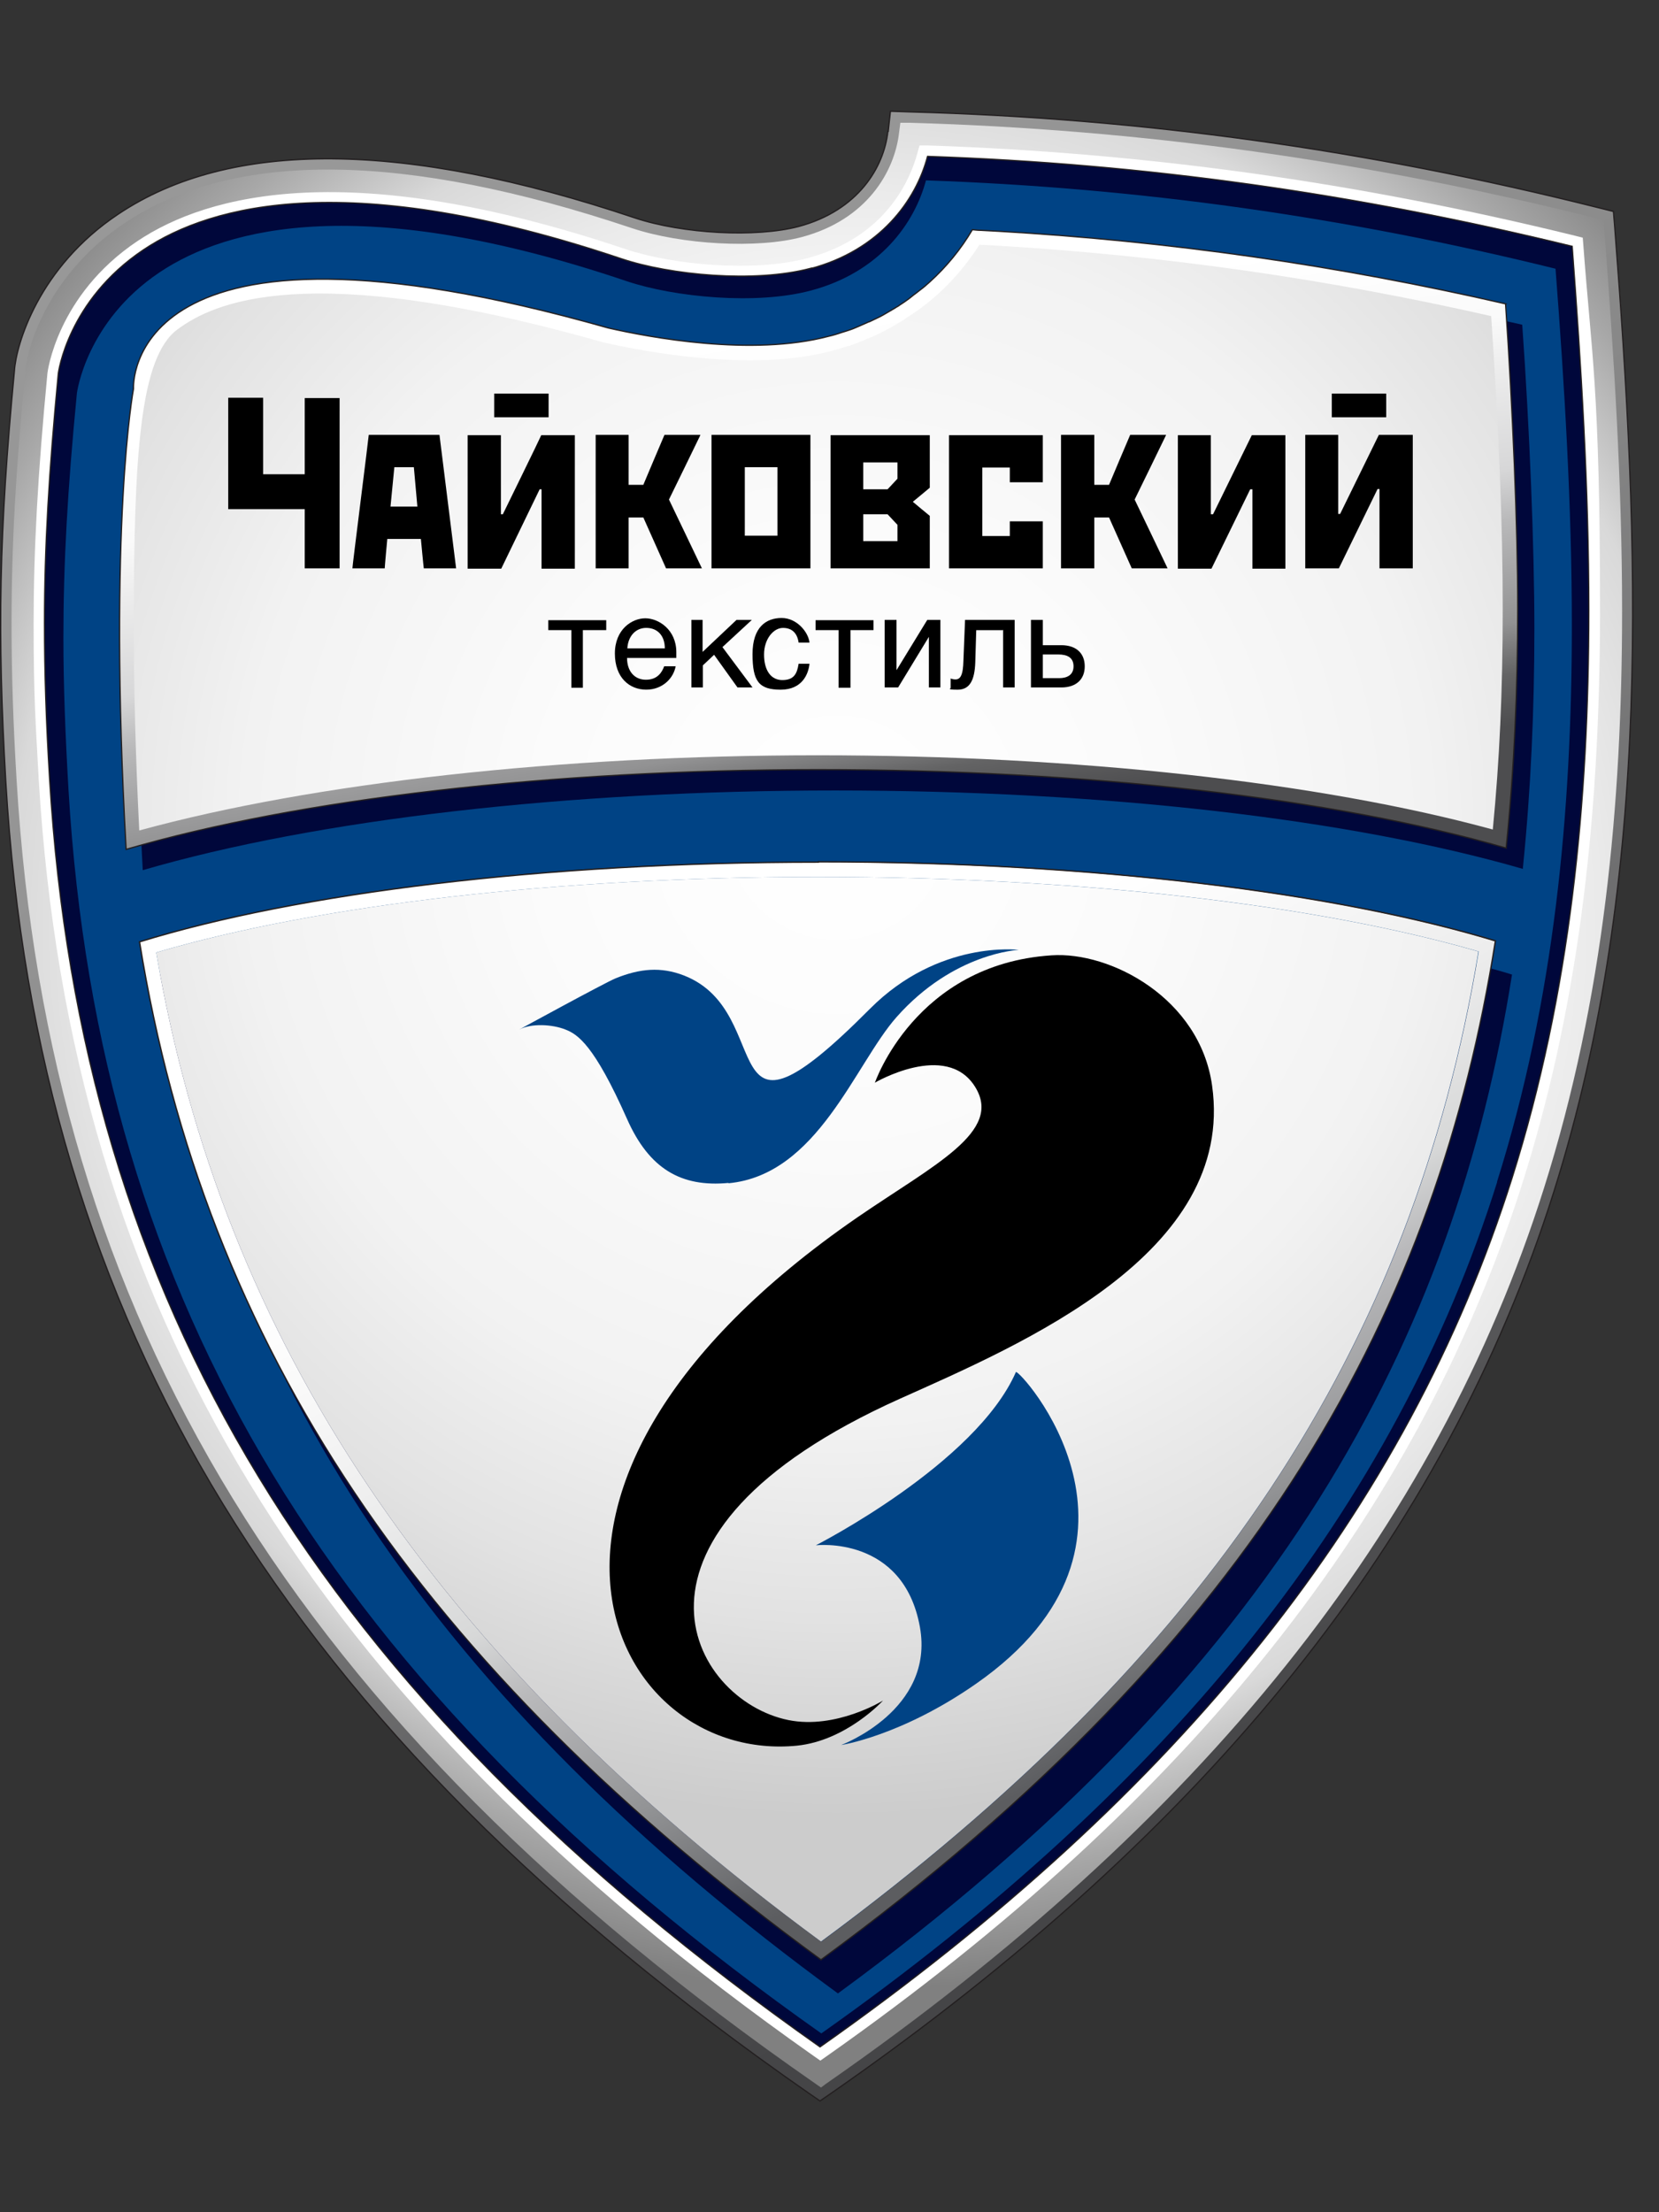 <svg width="60" height="80" viewBox="0 0 60 80" fill="none" xmlns="http://www.w3.org/2000/svg">
<rect x="0" y="0" width="60" height="80" fill="#333333" stroke="none"/>
<path d="M57.612 8.283C49.59 6.269 41.394 5.076 32.909 4.845C32.724 6.488 31.532 8.317 29.101 8.954C27.33 9.429 24.552 9.047 22.723 8.63C12.212 6.222 8.647 6.384 4.642 8.236C2.292 9.324 1.574 11.547 1.493 12.6C0.949 18.284 0.671 22.741 1.007 28.227C1.991 44.676 8.439 60.234 29.668 75.027C59.313 54.377 59.452 32.128 57.612 8.283Z" fill="#004385"/>
<path d="M56.999 8.26C49.069 6.269 40.955 5.076 32.563 4.845C32.389 6.477 31.208 8.294 28.801 8.931C27.041 9.405 24.298 9.024 22.492 8.607C12.097 6.222 8.567 6.373 4.608 8.213C2.281 9.29 1.575 11.501 1.494 12.554C0.961 18.191 0.684 22.613 1.008 28.065C1.98 44.398 8.358 59.852 29.356 74.53C58.689 54.018 58.816 31.931 56.999 8.26ZM54.151 42.731C50.47 54.446 42.471 64.517 29.704 73.534C12.005 61.032 3.589 47.142 2.478 28.575C2.362 26.561 2.293 24.789 2.293 23.065C2.293 20.344 2.443 17.705 2.779 14.244C2.779 14.198 3.115 11.628 5.777 9.845C8.219 8.213 13.116 6.94 22.666 10.169C24.39 10.748 27.354 11.038 29.333 10.505C31.81 9.845 33.072 8.086 33.489 6.523C41.152 6.789 48.618 7.831 56.258 9.718C56.582 13.943 56.848 18.272 56.848 22.613C56.848 29.362 56.212 36.168 54.14 42.743L54.151 42.731Z" fill="#00073B"/>
<path d="M32.111 4.753C31.972 6.038 31.046 7.612 28.881 8.191C27.342 8.596 24.691 8.457 22.955 7.878C14.62 5.077 8.335 5.031 4.283 7.739C1.378 9.672 0.579 12.485 0.521 13.411C-0.034 19.257 -0.104 22.869 0.209 28.263C1.378 47.895 10.326 62.515 29.205 75.665L29.657 75.977L30.108 75.665C43.744 66.184 52.276 55.523 56.2 43.091C59.823 31.596 59.279 19.558 58.399 8.214L58.353 7.647L57.797 7.508C49.451 5.412 41.313 4.278 32.933 4.047L32.203 4.023L32.123 4.753H32.111ZM29.298 9.719C31.833 9.047 33.13 7.241 33.546 5.656C41.395 5.922 49.034 6.998 56.859 8.908C57.184 13.226 57.461 17.636 57.461 22.07C57.461 28.957 56.802 35.891 54.683 42.605C50.91 54.551 42.726 64.83 29.657 74.021C11.541 61.265 2.929 47.108 1.794 28.159C1.667 26.098 1.609 24.304 1.609 22.533C1.609 19.755 1.771 17.058 2.107 13.527C2.107 13.481 2.454 10.865 5.186 9.036C7.675 7.369 12.699 6.072 22.48 9.36C24.239 9.95 27.284 10.239 29.31 9.707L29.298 9.719Z" fill="url(#paint0_radial_0_150)"/>
<path d="M29.217 75.665L29.668 75.977L30.12 75.665C43.756 66.184 52.287 55.523 56.211 43.091C59.834 31.596 59.29 19.558 58.411 8.214L58.364 7.647L57.809 7.508C49.451 5.412 41.313 4.278 32.933 4.047L32.203 4.023L32.123 4.753C31.983 6.038 31.058 7.612 28.893 8.191C27.353 8.596 24.703 8.457 22.966 7.878C14.632 5.077 8.346 5.031 4.295 7.739C1.378 9.672 0.579 12.485 0.521 13.411C-0.034 19.257 -0.104 22.869 0.209 28.263C1.378 47.895 10.326 62.515 29.205 75.665H29.217ZM0.915 13.446C0.973 12.566 1.737 9.915 4.515 8.063C8.462 5.424 14.632 5.494 22.85 8.249C24.645 8.85 27.4 9.001 28.997 8.573C31.347 7.948 32.354 6.211 32.516 4.799C32.516 4.799 32.539 4.614 32.562 4.44C32.748 4.44 32.921 4.44 32.921 4.44C41.279 4.683 49.393 5.806 57.716 7.89C57.716 7.89 57.855 7.924 57.994 7.959C57.994 8.098 58.017 8.249 58.017 8.249C58.364 12.775 58.665 17.416 58.665 22.081C58.665 29.073 58.005 36.123 55.841 42.964C51.94 55.315 43.467 65.895 29.912 75.329C29.912 75.329 29.796 75.41 29.692 75.491C29.576 75.41 29.46 75.329 29.46 75.329C10.661 62.26 1.771 47.733 0.602 28.239C0.475 26.144 0.417 24.327 0.417 22.533C0.417 19.732 0.567 17 0.915 13.446Z" fill="url(#paint1_linear_0_150)"/>
<path d="M55.054 11.743C48.907 10.331 42.853 9.474 36.718 9.116C36.498 9.104 36.29 9.092 36.07 9.081C35.966 9.081 35.861 9.069 35.769 9.058C35.352 9.764 34.831 10.4 34.218 10.956C34.102 11.06 33.998 11.153 33.882 11.245C33.847 11.268 33.812 11.303 33.778 11.326C33.685 11.396 33.593 11.465 33.511 11.535C33.465 11.569 33.431 11.593 33.384 11.627C33.292 11.697 33.199 11.755 33.095 11.824C33.06 11.847 33.025 11.87 32.979 11.894C32.84 11.975 32.701 12.067 32.562 12.137C32.423 12.218 32.285 12.287 32.146 12.357C32.099 12.38 32.053 12.403 32.007 12.426C31.902 12.472 31.798 12.519 31.694 12.565C31.636 12.588 31.59 12.611 31.532 12.623C31.428 12.669 31.312 12.704 31.208 12.739C31.162 12.75 31.115 12.773 31.058 12.785C30.895 12.831 30.745 12.889 30.571 12.924C27.793 13.665 24.066 12.959 22.596 12.623C5.013 7.611 5.429 13.56 5.429 13.572C5.429 13.572 4.503 19.696 5.163 31.468C11.425 29.639 20.501 28.586 30.201 28.586C39.901 28.586 48.826 29.616 55.077 31.422C55.077 31.422 55.077 31.398 55.077 31.387C55.366 28.551 55.493 25.669 55.493 22.728C55.493 19.788 55.32 15.494 55.054 11.743Z" fill="#00073B"/>
<path d="M54.464 10.991C48.317 9.579 42.263 8.722 36.128 8.364C35.908 8.352 35.7 8.34 35.48 8.329C35.376 8.329 35.271 8.317 35.167 8.306C34.751 9.012 34.23 9.648 33.616 10.204C33.5 10.308 33.396 10.401 33.269 10.493C33.234 10.517 33.199 10.551 33.165 10.575C33.072 10.644 32.979 10.713 32.898 10.783C32.852 10.818 32.817 10.841 32.771 10.875C32.678 10.945 32.574 11.003 32.482 11.072C32.435 11.095 32.401 11.118 32.366 11.142C32.227 11.223 32.088 11.304 31.949 11.385C31.81 11.466 31.671 11.524 31.532 11.593C31.486 11.616 31.44 11.639 31.394 11.651C31.289 11.697 31.185 11.744 31.081 11.79C31.023 11.813 30.977 11.836 30.919 11.859C30.815 11.906 30.699 11.94 30.595 11.975C30.549 11.987 30.491 12.01 30.444 12.021C30.282 12.079 30.12 12.126 29.97 12.16C27.18 12.901 23.464 12.195 21.994 11.859C4.411 6.87 4.828 14.047 4.828 14.059C4.828 14.059 3.902 18.944 4.561 30.716C10.824 28.887 19.899 27.834 29.599 27.834C39.3 27.834 48.224 28.864 54.475 30.67V30.646C54.765 27.811 54.892 24.928 54.892 21.988C54.892 19.048 54.707 14.753 54.452 11.003L54.464 10.991Z" fill="url(#paint2_linear_0_150)"/>
<path d="M57.265 8.884L57.242 8.595L56.964 8.525C49.104 6.592 41.453 5.527 33.569 5.261H33.257C33.257 5.249 33.176 5.55 33.176 5.55C32.933 6.442 32.076 8.572 29.206 9.336C27.249 9.857 24.309 9.579 22.596 9C12.664 5.666 7.524 7.009 4.966 8.722C2.049 10.678 1.714 13.48 1.714 13.514C1.366 17.161 1.216 19.858 1.216 22.543C1.216 25.229 1.285 26.051 1.401 28.192C2.547 47.28 11.194 61.507 29.437 74.356L29.669 74.518L29.9 74.356C43.05 65.107 51.28 54.758 55.077 42.731C56.975 36.689 57.867 30.125 57.867 22.069C57.867 14.012 57.554 12.797 57.265 8.884ZM54.695 42.615C50.921 54.561 42.737 64.841 29.669 74.031C11.541 61.264 2.929 47.107 1.795 28.157C1.667 26.097 1.609 24.303 1.609 22.532C1.609 19.754 1.771 17.057 2.107 13.526C2.107 13.48 2.454 10.864 5.186 9.035C7.675 7.368 12.699 6.071 22.48 9.359C24.24 9.949 27.284 10.239 29.31 9.706C31.845 9.035 33.141 7.229 33.558 5.643C41.406 5.909 49.046 6.986 56.871 8.896C57.195 13.213 57.473 17.624 57.473 22.057C57.473 28.945 56.813 35.878 54.695 42.592V42.615Z" fill="white"/>
<path d="M32.111 4.753C31.972 6.038 31.046 7.612 28.881 8.191C27.342 8.596 24.691 8.457 22.955 7.878C14.62 5.077 8.335 5.031 4.283 7.739C1.378 9.672 0.579 12.485 0.521 13.411C-0.034 19.257 -0.104 22.869 0.209 28.263C1.378 47.895 10.326 62.515 29.205 75.665L29.657 75.977L30.108 75.665C43.744 66.184 52.276 55.523 56.2 43.091C59.823 31.596 59.279 19.558 58.399 8.214L58.353 7.647L57.797 7.508C49.451 5.412 41.313 4.278 32.933 4.047L32.203 4.023L32.123 4.753H32.111ZM29.298 9.719C31.833 9.047 33.13 7.241 33.546 5.656C41.395 5.922 49.034 6.998 56.859 8.908C57.184 13.226 57.461 17.636 57.461 22.07C57.461 28.957 56.802 35.891 54.683 42.605C50.91 54.551 42.726 64.83 29.657 74.021C11.541 61.265 2.929 47.108 1.794 28.159C1.667 26.098 1.609 24.304 1.609 22.533C1.609 19.755 1.771 17.058 2.107 13.527C2.107 13.481 2.454 10.865 5.186 9.036C7.675 7.369 12.699 6.072 22.48 9.36C24.239 9.95 27.284 10.239 29.31 9.707L29.298 9.719Z" stroke="#231F20" stroke-width="0.046"/>
<path d="M33.488 11.003L33.604 10.91L33.963 10.598C34.53 10.077 35.016 9.486 35.422 8.85H35.433L36.07 8.884C42.101 9.243 47.958 10.077 53.931 11.431C54.209 15.575 54.348 18.932 54.348 21.988C54.348 25.044 54.232 27.486 53.989 29.998C47.726 28.285 38.883 27.313 29.576 27.313C20.269 27.313 11.321 28.308 5.036 30.033C4.897 27.243 4.839 24.778 4.839 22.659C4.839 16.42 5.059 12.924 6.413 11.917C7.675 10.979 11.032 9.313 21.809 12.38C23.348 12.727 27.18 13.457 30.074 12.693L30.583 12.542L30.687 12.508H30.733C30.733 12.496 31.081 12.369 31.081 12.369L31.254 12.299L31.59 12.16L31.741 12.091L32.192 11.859L32.643 11.593L32.759 11.512L33.072 11.304L33.211 11.211L33.5 10.991L33.488 11.003Z" fill="url(#paint3_radial_0_150)"/>
<path d="M29.6 31.179C19.633 31.179 10.755 32.301 5.048 34.061C7.409 48.704 15.223 60.291 29.692 70.871C45.655 59.191 52.01 47.164 54.082 34.026C48.364 32.29 39.532 31.167 29.6 31.167V31.179Z" stroke="#231F20" stroke-width="0.046"/>
<path d="M53.399 34.873C50.933 49.018 43.583 59.969 29.703 70.213C15.975 60.096 8.347 48.937 5.8 35.22C5.754 35.232 5.707 35.255 5.649 35.267C8.011 49.91 15.824 61.508 30.305 72.088C46.268 60.409 52.611 48.37 54.684 35.243C54.278 35.116 53.85 35 53.399 34.885V34.873Z" fill="#00073B"/>
<path d="M54.464 10.991C48.317 9.579 42.263 8.722 36.128 8.364C35.908 8.352 35.7 8.34 35.48 8.329C35.376 8.329 35.271 8.317 35.167 8.306C34.751 9.012 34.23 9.648 33.616 10.204C33.5 10.308 33.396 10.401 33.269 10.493C33.234 10.517 33.199 10.551 33.165 10.575C33.072 10.644 32.979 10.713 32.898 10.783C32.852 10.818 32.817 10.841 32.771 10.875C32.678 10.945 32.574 11.003 32.482 11.072C32.435 11.095 32.401 11.118 32.366 11.142C32.227 11.223 32.088 11.304 31.949 11.385C31.81 11.466 31.671 11.524 31.532 11.593C31.486 11.616 31.44 11.639 31.394 11.651C31.289 11.697 31.185 11.744 31.081 11.79C31.023 11.813 30.977 11.836 30.919 11.859C30.815 11.906 30.699 11.94 30.595 11.975C30.549 11.987 30.491 12.01 30.444 12.021C30.282 12.079 30.12 12.126 29.97 12.16C27.18 12.901 23.464 12.195 21.994 11.859C4.411 6.87 4.828 14.047 4.828 14.059C4.828 14.059 3.902 18.944 4.561 30.716C10.824 28.887 19.899 27.834 29.599 27.834C39.3 27.834 48.224 28.864 54.475 30.67V30.646C54.765 27.811 54.892 24.928 54.892 21.988C54.892 19.048 54.707 14.753 54.452 11.003L54.464 10.991Z" stroke="#231F20" stroke-width="0.046"/>
<path d="M54.082 34.039C48.364 32.303 39.532 31.18 29.6 31.18C19.668 31.18 10.755 32.303 5.048 34.062C7.409 48.705 15.223 60.292 29.692 70.872C45.655 59.193 52.01 47.166 54.082 34.027V34.039ZM29.692 70.213C15.697 59.91 8.046 48.52 5.65 34.444C11.565 32.708 20.247 31.712 29.6 31.712C38.953 31.712 47.565 32.696 53.48 34.409C51.095 48.786 43.733 59.864 29.704 70.213H29.692Z" fill="url(#paint4_linear_0_150)"/>
<path d="M29.6 31.179C19.633 31.179 10.755 32.301 5.048 34.061C7.409 48.704 15.223 60.291 29.692 70.871C45.655 59.191 52.01 47.164 54.082 34.026C48.364 32.29 39.532 31.167 29.6 31.167V31.179Z" stroke="#231F20" stroke-width="0.046"/>
<path d="M29.599 31.712C20.246 31.712 11.565 32.707 5.649 34.444C8.046 48.52 15.697 59.91 29.692 70.212C43.733 59.864 51.084 48.786 53.468 34.409C47.553 32.696 38.906 31.712 29.588 31.712H29.599ZM26.346 42.778C24.633 42.94 23.476 42.269 22.677 40.463C21.485 37.778 20.894 37.407 20.455 37.233C19.968 37.037 19.204 37.002 18.776 37.233C18.776 37.233 21.867 35.543 22.26 35.381C23.14 35.023 23.904 34.953 24.738 35.277C28.175 36.62 25.664 42.315 31.463 36.481C33.952 33.981 36.846 34.351 36.846 34.351C36.846 34.351 34.496 34.444 32.424 36.782C30.919 38.484 29.576 42.489 26.346 42.79V42.778ZM35.294 60.894C32.586 62.781 30.421 63.105 30.421 63.105C30.421 63.105 33.813 61.843 33.269 58.834C32.667 55.511 29.507 55.882 29.507 55.882C29.507 55.882 35.283 52.941 36.741 49.619C36.822 49.446 42.633 55.778 35.294 60.894Z" fill="url(#paint5_radial_0_150)"/>
<path d="M31.637 39.167C31.637 39.167 33.095 34.872 38.026 34.548C40.156 34.398 43.397 36.099 43.837 39.26C44.694 45.337 36.938 48.613 32.551 50.58C21.589 55.5 24.98 61.485 28.511 62.202C30.236 62.55 31.937 61.496 31.937 61.496C31.937 61.496 30.618 62.943 28.824 63.128C22.145 63.788 16.82 53.81 31 44.029C33.778 42.119 36.29 40.926 35.26 39.294C34.218 37.639 31.637 39.155 31.637 39.155V39.167Z" fill="black"/>
<path d="M20.675 22.787H19.83V22.428H21.925V22.787H21.08V24.871H20.664V22.787H20.675Z" fill="black"/>
<path d="M24.437 24.084C24.368 24.512 23.974 24.94 23.372 24.94C22.77 24.94 22.238 24.512 22.238 23.632C22.238 22.753 22.863 22.359 23.338 22.359C23.812 22.359 24.46 22.764 24.46 23.586V23.794H22.678C22.678 24.269 22.944 24.581 23.361 24.581C23.777 24.581 23.94 24.315 24.021 24.095H24.426L24.437 24.084ZM24.044 23.447C24.044 22.973 23.766 22.706 23.372 22.706C22.979 22.706 22.712 23.019 22.689 23.447H24.055H24.044Z" fill="black"/>
<path d="M24.993 22.417H25.41V23.575L26.637 22.417H27.192L26.128 23.401L27.216 24.86H26.672L25.826 23.679L25.421 24.061V24.86H25.005V22.417H24.993Z" fill="black"/>
<path d="M29.276 24.003C29.241 24.362 29.022 24.941 28.234 24.941C27.447 24.941 27.216 24.64 27.216 23.656C27.216 22.672 27.713 22.348 28.269 22.348C28.825 22.348 29.241 22.869 29.276 23.239H28.883C28.836 22.904 28.651 22.707 28.316 22.707C27.98 22.707 27.633 23.1 27.633 23.668C27.633 24.235 27.876 24.593 28.292 24.593C28.709 24.593 28.825 24.374 28.883 24.003H29.276Z" fill="black"/>
<path d="M30.341 22.787H29.496V22.428H31.591V22.787H30.758V24.871H30.329V22.787H30.341Z" fill="black"/>
<path d="M32.008 22.417H32.424V24.235L33.536 22.417H34.01V24.86H33.594V23.031L32.482 24.86H31.996V22.417H32.008Z" fill="black"/>
<path d="M36.268 22.788H35.307L35.272 23.957C35.249 24.593 35.076 24.941 34.636 24.941C34.196 24.941 34.404 24.894 34.381 24.871V24.536C34.439 24.559 34.497 24.57 34.555 24.57C34.728 24.57 34.833 24.431 34.844 23.876L34.902 22.417H36.696V24.86H36.279V22.776L36.268 22.788Z" fill="black"/>
<path d="M37.298 22.417H37.715V23.332H38.386C38.918 23.332 39.231 23.621 39.231 24.096C39.231 24.57 38.918 24.86 38.386 24.86H37.286V22.417H37.298ZM37.715 24.524H38.305C38.594 24.524 38.826 24.408 38.826 24.096C38.826 23.783 38.606 23.667 38.27 23.667H37.715V24.512V24.524Z" fill="black"/>
<path d="M25.733 20.554H29.31V15.727H25.733V20.554ZM26.937 16.896H28.118V19.373H26.937V16.896ZM30.039 20.554H33.627V18.655C33.593 18.632 33.014 18.146 33.014 18.146C33.014 18.146 33.604 17.66 33.627 17.637V15.738H30.039V20.565V20.554ZM31.22 16.722H32.458V17.312L32.1 17.695H31.22V16.722ZM31.22 18.597H32.1L32.458 18.979V19.57H31.22V18.597ZM43.86 18.597H43.791V15.738H42.599V20.565H43.814C43.837 20.519 45.215 17.695 45.215 17.695H45.296V20.565H46.488V15.738H45.273C45.249 15.784 43.872 18.597 43.872 18.597H43.86ZM49.868 15.727C49.845 15.773 48.467 18.586 48.467 18.586H48.398V15.727H47.206V20.554H48.421C48.444 20.507 49.822 17.683 49.822 17.683H49.891V20.554H51.095V15.727H49.88H49.868ZM34.322 20.554H37.714V18.852H36.521V19.384H35.526V16.907H36.521V17.44H37.714V15.738H34.322V20.565V20.554ZM19.841 14.233H17.873V15.09H19.841V14.233ZM13.336 15.727C13.336 15.796 12.745 20.461 12.745 20.554H13.914C13.914 20.484 14.007 19.489 14.007 19.489H15.222C15.222 19.489 15.315 20.484 15.327 20.554H16.496C16.484 20.473 15.905 15.796 15.894 15.727H13.347H13.336ZM14.123 18.32L14.262 16.896H14.968L15.095 18.32H14.123ZM50.134 14.233H48.166V15.09H50.134V14.233ZM11.021 17.15H9.516V14.384H8.254V18.412H11.021V20.554H12.282V14.396H11.021V17.162V17.15ZM25.328 15.727H24.031C24.008 15.773 23.267 17.532 23.267 17.532H22.735V15.727H21.543V20.554H22.735V18.713H23.267C23.267 18.713 24.066 20.507 24.089 20.554H25.386C25.339 20.45 24.194 18.065 24.194 18.065C24.194 18.065 25.282 15.842 25.328 15.738V15.727ZM18.186 18.597H18.116V15.738H16.912V20.565H18.128C18.151 20.519 19.517 17.695 19.517 17.695H19.586V20.565H20.79V15.738H19.575C19.563 15.784 18.186 18.597 18.186 18.597ZM42.17 15.727H40.874C40.851 15.773 40.11 17.532 40.11 17.532H39.577V15.727H38.373V20.554H39.577V18.713H40.11C40.11 18.713 40.909 20.507 40.932 20.554H42.228C42.182 20.45 41.036 18.065 41.036 18.065C41.036 18.065 42.124 15.842 42.17 15.738V15.727Z" fill="black"/>
<defs>
<radialGradient id="paint0_radial_0_150" cx="0" cy="0" r="1" gradientUnits="userSpaceOnUse" gradientTransform="translate(31.011 33.553) scale(38.628 38.628)">
<stop stop-color="white"/>
<stop offset="0.4" stop-color="#FDFDFD"/>
<stop offset="0.6" stop-color="#F6F6F6"/>
<stop offset="0.7" stop-color="#EAEAEA"/>
<stop offset="0.8" stop-color="#D9D9D9"/>
<stop offset="0.9" stop-color="#A8A8A8"/>
<stop offset="1" stop-color="#808080"/>
</radialGradient>
<linearGradient id="paint1_linear_0_150" x1="13.59" y1="-0.699" x2="51.153" y2="60.014" gradientUnits="userSpaceOnUse">
<stop stop-color="#999999"/>
<stop offset="0.3" stop-color="#949494"/>
<stop offset="0.5" stop-color="#878787"/>
<stop offset="0.7" stop-color="#717172"/>
<stop offset="0.9" stop-color="#535355"/>
<stop offset="1" stop-color="#454547"/>
</linearGradient>
<linearGradient id="paint2_linear_0_150" x1="28.048" y1="12.01" x2="31.046" y2="30.137" gradientUnits="userSpaceOnUse">
<stop stop-color="white"/>
<stop offset="0.2" stop-color="#FAFAFA"/>
<stop offset="0.3" stop-color="#EDEDED"/>
<stop offset="0.5" stop-color="#D7D7D8"/>
<stop offset="0.6" stop-color="#B9B9BA"/>
<stop offset="0.8" stop-color="#929293"/>
<stop offset="0.9" stop-color="#636364"/>
<stop offset="1" stop-color="#4D4D4F"/>
</linearGradient>
<radialGradient id="paint3_radial_0_150" cx="0" cy="0" r="1" gradientUnits="userSpaceOnUse" gradientTransform="translate(30.282 29.917) scale(35.826 35.826)">
<stop stop-color="white"/>
<stop offset="0.3" stop-color="#FBFBFB"/>
<stop offset="0.6" stop-color="#F2F2F2"/>
<stop offset="0.8" stop-color="#E2E2E2"/>
<stop offset="1" stop-color="#CCCCCC"/>
</radialGradient>
<linearGradient id="paint4_linear_0_150" x1="29.715" y1="37.048" x2="42.414" y2="62.052" gradientUnits="userSpaceOnUse">
<stop stop-color="white"/>
<stop offset="0.1" stop-color="#FAFAFA"/>
<stop offset="0.3" stop-color="#EDEDED"/>
<stop offset="0.5" stop-color="#D7D8D8"/>
<stop offset="0.6" stop-color="#B9B9BB"/>
<stop offset="0.8" stop-color="#929395"/>
<stop offset="1" stop-color="#5C5D60"/>
</linearGradient>
<radialGradient id="paint5_radial_0_150" cx="0" cy="0" r="1" gradientUnits="userSpaceOnUse" gradientTransform="translate(30.282 29.918) scale(35.838)">
<stop stop-color="white"/>
<stop offset="0.3" stop-color="#FBFBFB"/>
<stop offset="0.6" stop-color="#F2F2F2"/>
<stop offset="0.8" stop-color="#E2E2E2"/>
<stop offset="1" stop-color="#CCCCCC"/>
</radialGradient>
</defs>
</svg>
